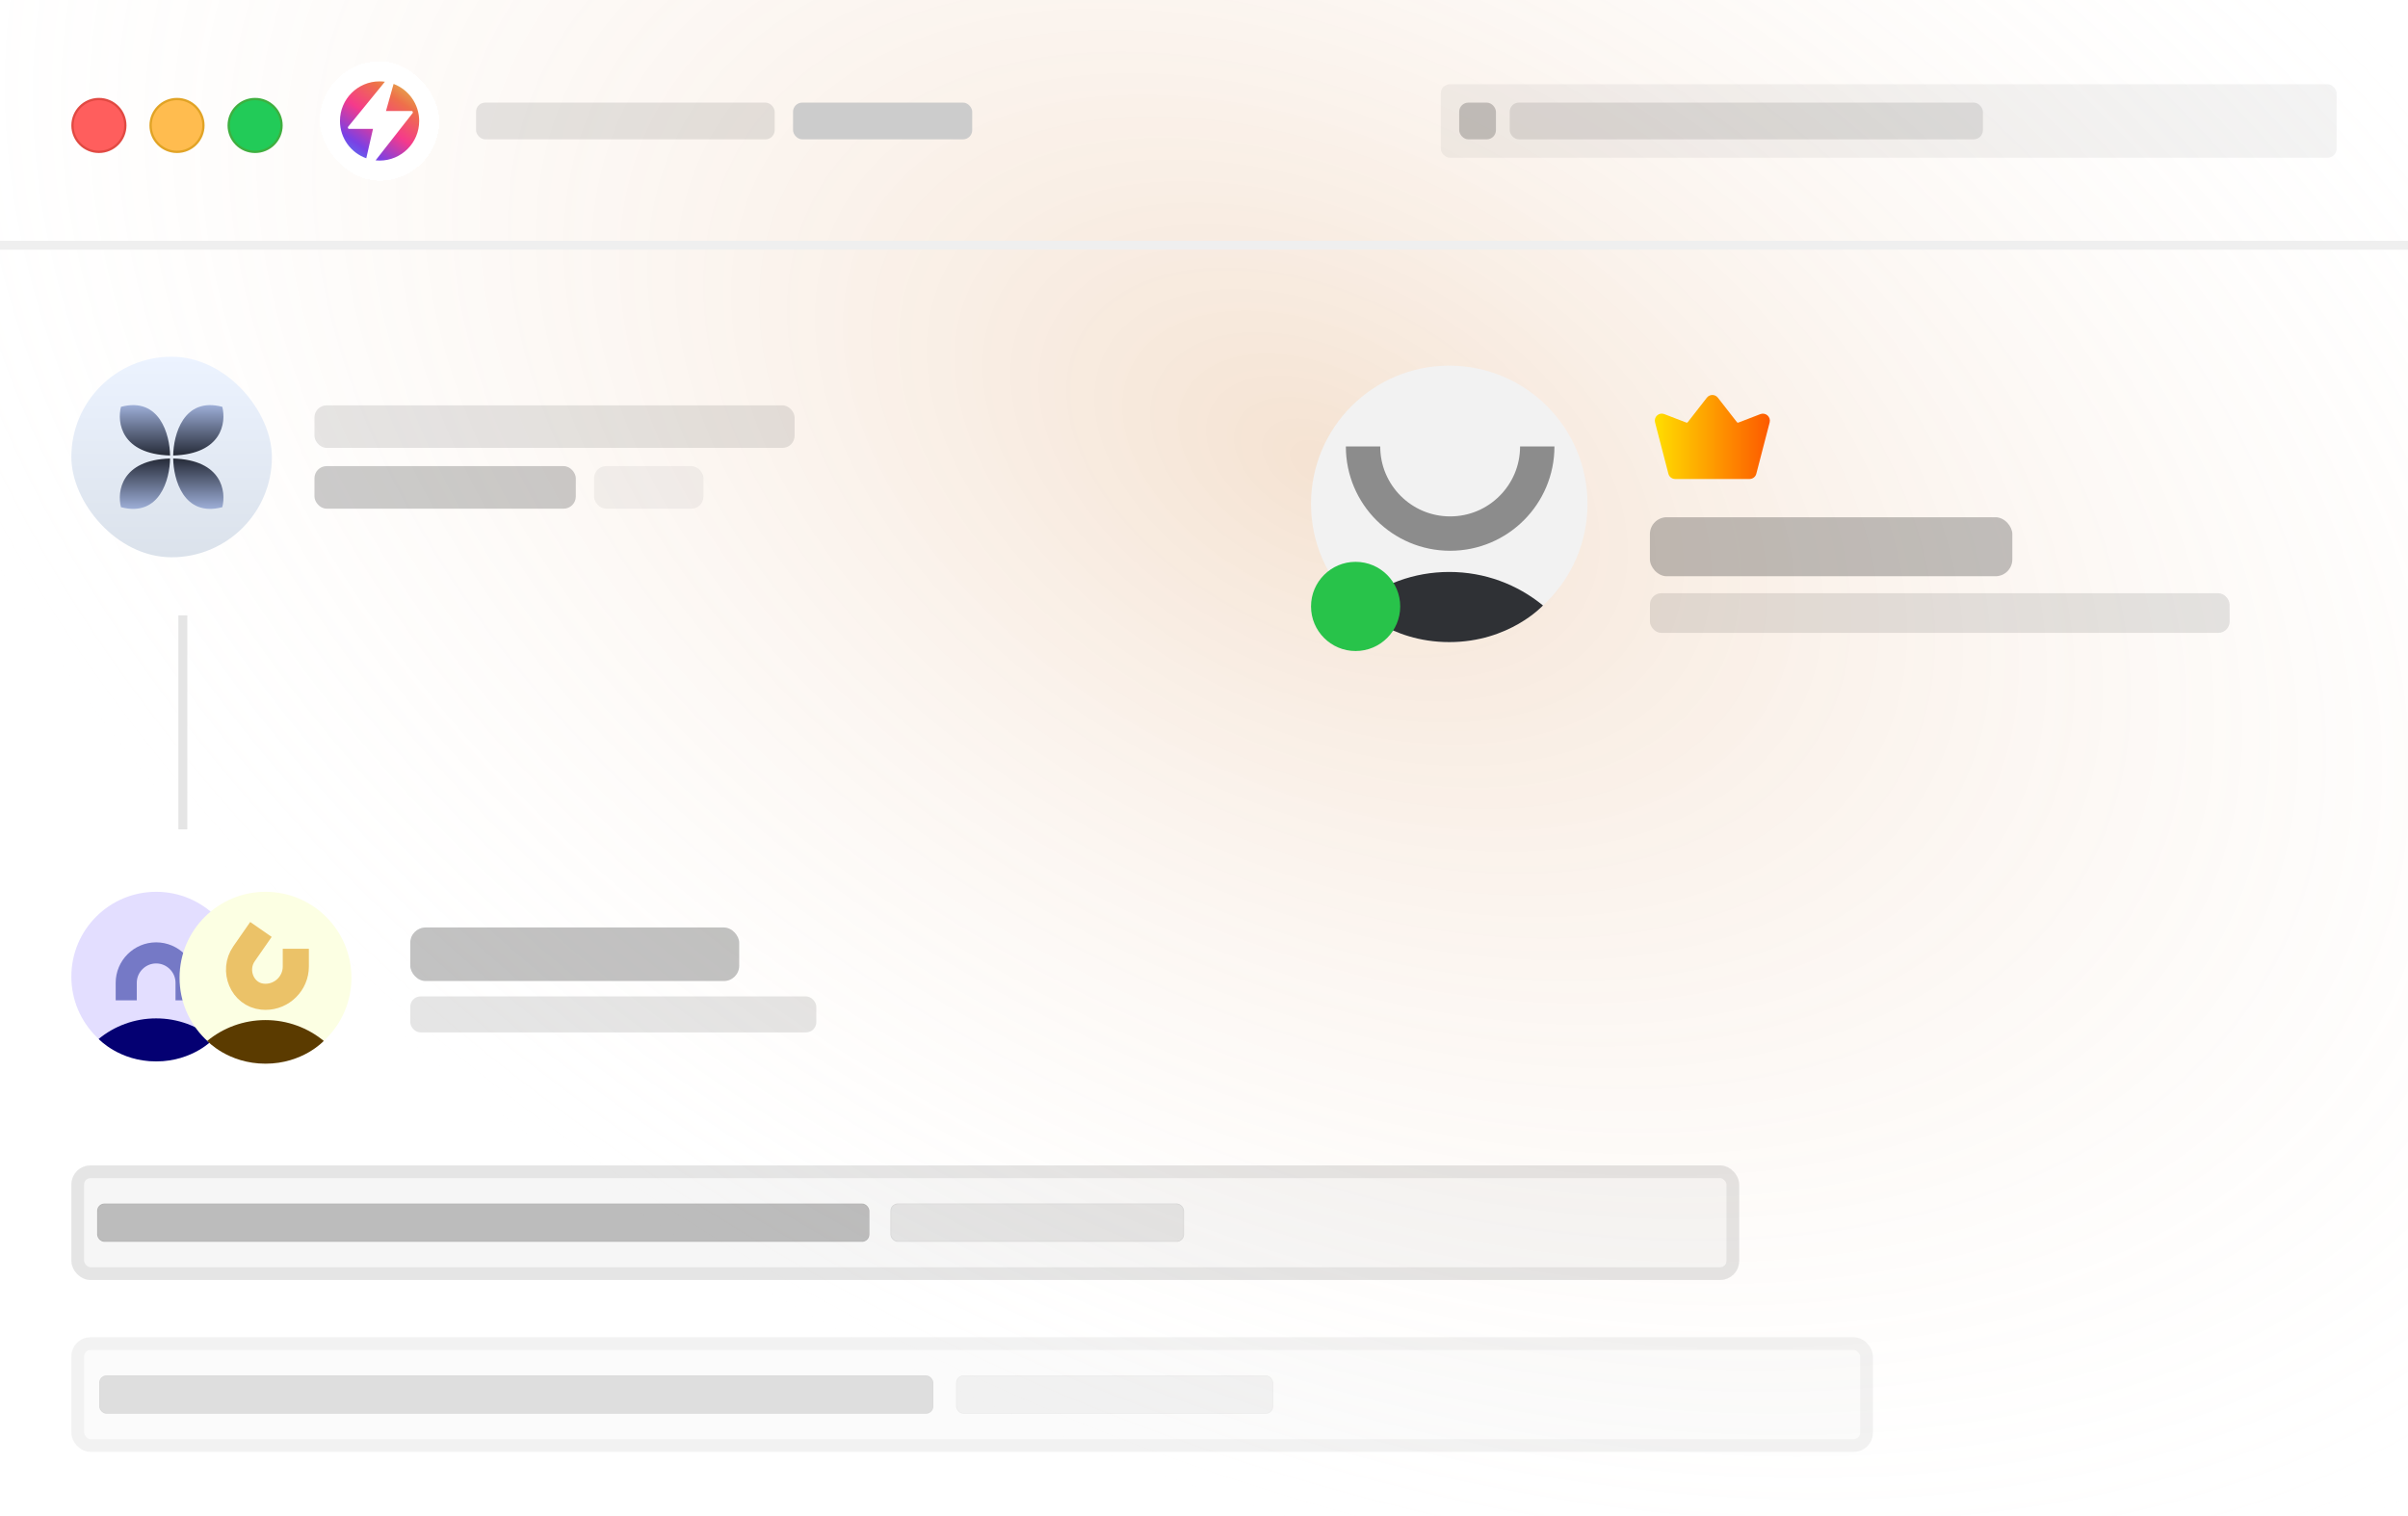<svg width="270" height="170" viewBox="0 0 270 170" fill="none" xmlns="http://www.w3.org/2000/svg">
<rect width="270" height="170" fill="url(#paint0_radial_2008_2151)"/>
<path d="M162.5 72C171.06 72 178 65.06 178 56.5C178 47.94 171.06 41 162.5 41C153.94 41 147 47.94 147 56.5C147 65.06 153.94 72 162.5 72Z" fill="#F2F2F2"/>
<path d="M152.833 50.065C152.833 55.459 157.206 59.832 162.6 59.832C167.994 59.832 172.367 55.459 172.367 50.065" stroke="#8C8C8C" stroke-width="3.854" stroke-miterlimit="10"/>
<path d="M173.007 67.892C170.148 65.544 166.489 64.134 162.501 64.134C158.512 64.134 154.852 65.544 151.994 67.893C151.994 67.893 155.746 72 162.501 72C169.255 72 173.007 67.892 173.007 67.892Z" fill="#2F3135"/>
<circle cx="152" cy="68" r="5" fill="#28C34A"/>
<path d="M198.427 47.357L196.928 53.126C196.885 53.293 196.787 53.441 196.651 53.546C196.514 53.652 196.346 53.709 196.174 53.71H187.826C187.654 53.709 187.486 53.652 187.349 53.546C187.213 53.441 187.115 53.293 187.072 53.126L185.573 47.357C185.537 47.218 185.539 47.072 185.581 46.935C185.622 46.797 185.701 46.674 185.808 46.578C185.915 46.482 186.046 46.418 186.187 46.392C186.328 46.367 186.474 46.38 186.608 46.432L189.091 47.388C189.116 47.398 189.143 47.399 189.169 47.392C189.195 47.385 189.218 47.37 189.235 47.348L191.385 44.592C191.458 44.498 191.551 44.422 191.658 44.37C191.764 44.318 191.881 44.29 192 44.29C192.119 44.29 192.236 44.318 192.342 44.37C192.449 44.422 192.542 44.498 192.615 44.592L194.765 47.348C194.782 47.37 194.805 47.385 194.831 47.392C194.857 47.399 194.884 47.398 194.909 47.388L197.392 46.432C197.526 46.383 197.671 46.37 197.811 46.397C197.951 46.424 198.081 46.488 198.188 46.583C198.294 46.678 198.373 46.801 198.415 46.937C198.457 47.073 198.461 47.219 198.427 47.357Z" fill="url(#paint1_linear_2008_2151)"/>
<rect x="8" y="40" width="22.489" height="22.489" rx="11.244" fill="url(#paint2_linear_2008_2151)"/>
<path d="M13.563 45.617C13.114 47.367 13.586 50.909 19.069 51.077C19.046 48.777 17.912 44.465 13.563 45.617Z" fill="url(#paint3_linear_2008_2151)"/>
<path d="M24.926 45.617C25.375 47.367 24.903 50.909 19.42 51.077C19.443 48.777 20.577 44.465 24.926 45.617Z" fill="url(#paint4_linear_2008_2151)"/>
<path d="M13.563 56.871C13.114 55.121 13.586 51.579 19.069 51.412C19.045 53.712 17.912 58.023 13.563 56.871Z" fill="url(#paint5_linear_2008_2151)"/>
<path d="M24.926 56.871C25.375 55.121 24.903 51.579 19.42 51.412C19.443 53.712 20.577 58.023 24.926 56.871Z" fill="url(#paint6_linear_2008_2151)"/>
<rect x="35.259" y="45.452" width="53.837" height="4.77" rx="1.363" fill="black" fill-opacity="0.1"/>
<rect x="35.259" y="52.267" width="29.304" height="4.77" rx="1.363" fill="black" fill-opacity="0.2"/>
<rect x="66.607" y="52.267" width="12.267" height="4.77" rx="1.363" fill="black" fill-opacity="0.05"/>
<rect x="53.378" y="11.504" width="33.483" height="4.121" rx="1.03" fill="black" fill-opacity="0.1"/>
<rect x="88.921" y="11.504" width="20.09" height="4.121" rx="1.03" fill="#CCCCCC"/>
<rect x="161.552" y="9.444" width="100.447" height="8.242" rx="1.03" fill="black" fill-opacity="0.05"/>
<rect x="163.613" y="11.504" width="4.121" height="4.121" rx="1.03" fill="black" fill-opacity="0.2"/>
<rect x="169.279" y="11.504" width="53.057" height="4.121" rx="1.03" fill="black" fill-opacity="0.1"/>
<g filter="url(#filter0_d_2008_2151)">
<rect x="35.864" y="6.868" width="13.393" height="13.393" rx="6.696" fill="white" shape-rendering="crispEdges"/>
<path d="M44.132 9.41C45.809 10.044 47.002 11.665 47.002 13.564C47.002 16.017 45.013 18.006 42.56 18.006C42.41 18.006 42.261 17.997 42.114 17.982L46.254 12.698C46.278 12.671 46.291 12.636 46.291 12.595C46.291 12.511 46.234 12.447 46.16 12.447H43.279L44.132 9.41ZM42.56 9.124C42.763 9.124 42.963 9.138 43.158 9.164L39.046 14.202C39.022 14.229 39.009 14.266 39.009 14.307C39.009 14.389 39.066 14.453 39.139 14.453H41.823L41.069 17.748C39.35 17.135 38.12 15.493 38.12 13.564C38.12 11.112 40.108 9.124 42.56 9.124Z" fill="url(#paint7_linear_2008_2151)"/>
</g>
<circle cx="11.091" cy="14.067" r="2.962" fill="#FF5E5D" stroke="#E14942" stroke-width="0.258"/>
<circle cx="19.848" cy="14.067" r="2.962" fill="#FFBC4F" stroke="#E1A325" stroke-width="0.258"/>
<circle cx="28.605" cy="14.067" r="2.962" fill="#22CB58" stroke="#3EAF3F" stroke-width="0.258"/>
<g style="mix-blend-mode:plus-darker">
<path d="M0 27.5H270" stroke="#EFEFEF"/>
</g>
<path d="M17.509 119.018C22.761 119.018 27.018 114.761 27.018 109.509C27.018 104.257 22.761 100 17.509 100C12.257 100 8 104.257 8 109.509C8 114.761 12.257 119.018 17.509 119.018Z" fill="#E3DEFF"/>
<path d="M23.955 116.498C22.201 115.058 19.956 114.193 17.509 114.193C15.062 114.193 12.817 115.058 11.063 116.499C11.063 116.499 13.365 119.018 17.509 119.018C21.653 119.018 23.955 116.498 23.955 116.498Z" fill="#040072"/>
<path d="M14.154 112.168V110.205C14.154 108.36 15.664 106.85 17.509 106.85C19.354 106.85 20.863 108.36 20.863 110.205V112.168" stroke="#7579C6" stroke-width="2.365" stroke-miterlimit="10"/>
<path d="M29.77 119.272C35.092 119.272 39.406 114.958 39.406 109.636C39.406 104.314 35.092 100 29.77 100C24.448 100 20.134 104.314 20.134 109.636C20.134 114.958 24.448 119.272 29.77 119.272Z" fill="#FCFFE3"/>
<path d="M36.302 116.719C34.525 115.259 32.25 114.382 29.77 114.382C27.29 114.382 25.015 115.259 23.238 116.719C23.238 116.719 25.571 119.272 29.77 119.272C33.969 119.272 36.302 116.719 36.302 116.719Z" fill="#5B3B00"/>
<path d="M33.169 106.386V108.375C33.169 110.245 31.64 111.775 29.77 111.775C29.653 111.775 29.537 111.769 29.423 111.757C27.155 111.525 26.059 108.823 27.361 106.951L29.259 104.22" stroke="#EBC268" stroke-width="2.929" stroke-miterlimit="10"/>
<rect x="46" y="104" width="36.884" height="6.004" rx="1.716" fill="#252525" fill-opacity="0.28"/>
<rect x="46" y="111.733" width="45.529" height="4.034" rx="1.153" fill="#252525" fill-opacity="0.12"/>
<rect x="185" y="58" width="40.635" height="6.615" rx="1.89" fill="#252525" fill-opacity="0.28"/>
<rect x="185" y="66.52" width="65" height="4.444" rx="1.27" fill="#252525" fill-opacity="0.12"/>
<rect x="8" y="130.678" width="187.011" height="12.848" rx="2.141" fill="#252525" fill-opacity="0.04"/>
<rect x="8.714" y="131.392" width="185.583" height="11.421" rx="1.428" stroke="#252525" stroke-opacity="0.08" stroke-width="1.428"/>
<rect x="10.896" y="134.961" width="86.579" height="4.283" rx="0.818" fill="#252525" fill-opacity="0.28"/>
<rect x="10.93" y="134.995" width="86.511" height="4.214" rx="0.784" stroke="#252525" stroke-opacity="0.08" stroke-width="0.068"/>
<rect x="99.85" y="134.961" width="32.9" height="4.283" rx="0.818" fill="#252525" fill-opacity="0.09"/>
<rect x="99.884" y="134.995" width="32.832" height="4.214" rx="0.784" stroke="#252525" stroke-opacity="0.08" stroke-width="0.068"/>
<g opacity="0.5">
<rect x="8" y="149.95" width="202" height="12.848" rx="2.141" fill="#252525" fill-opacity="0.04"/>
<rect x="8.714" y="150.664" width="200.572" height="11.421" rx="1.428" stroke="#252525" stroke-opacity="0.08" stroke-width="1.428"/>
<rect x="11.128" y="154.233" width="93.519" height="4.283" rx="0.818" fill="#252525" fill-opacity="0.28"/>
<rect x="11.162" y="154.267" width="93.45" height="4.214" rx="0.784" stroke="#252525" stroke-opacity="0.08" stroke-width="0.068"/>
<rect x="107.212" y="154.233" width="35.537" height="4.283" rx="0.818" fill="#252525" fill-opacity="0.09"/>
<rect x="107.247" y="154.267" width="35.469" height="4.214" rx="0.784" stroke="#252525" stroke-opacity="0.08" stroke-width="0.068"/>
</g>
<line x1="20.5" y1="69" x2="20.5" y2="93" stroke="#E5E5E5"/>
<defs>
<filter id="filter0_d_2008_2151" x="34.779" y="5.783" width="15.564" height="15.564" filterUnits="userSpaceOnUse" color-interpolation-filters="sRGB">
<feFlood flood-opacity="0" result="BackgroundImageFix"/>
<feColorMatrix in="SourceAlpha" type="matrix" values="0 0 0 0 0 0 0 0 0 0 0 0 0 0 0 0 0 0 127 0" result="hardAlpha"/>
<feOffset/>
<feGaussianBlur stdDeviation="0.543"/>
<feComposite in2="hardAlpha" operator="out"/>
<feColorMatrix type="matrix" values="0 0 0 0 0 0 0 0 0 0 0 0 0 0 0 0 0 0 0.25 0"/>
<feBlend mode="normal" in2="BackgroundImageFix" result="effect1_dropShadow_2008_2151"/>
<feBlend mode="normal" in="SourceGraphic" in2="effect1_dropShadow_2008_2151" result="shape"/>
</filter>
<radialGradient id="paint0_radial_2008_2151" cx="0" cy="0" r="1" gradientUnits="userSpaceOnUse" gradientTransform="translate(148 52) rotate(117.366) scale(112.038 177.943)">
<stop stop-color="#CE7528" stop-opacity="0.21"/>
<stop offset="1" stop-color="white" stop-opacity="0"/>
</radialGradient>
<linearGradient id="paint1_linear_2008_2151" x1="185.547" y1="49" x2="198.457" y2="49" gradientUnits="userSpaceOnUse">
<stop stop-color="#FFDE00"/>
<stop offset="1" stop-color="#FD5900"/>
</linearGradient>
<linearGradient id="paint2_linear_2008_2151" x1="19.244" y1="40" x2="19.244" y2="62.489" gradientUnits="userSpaceOnUse">
<stop stop-color="#ECF3FF"/>
<stop offset="0.332" stop-color="#E6EDF8"/>
<stop offset="1" stop-color="#DBE2EB"/>
</linearGradient>
<linearGradient id="paint3_linear_2008_2151" x1="16.251" y1="45.425" x2="16.251" y2="51.077" gradientUnits="userSpaceOnUse">
<stop stop-color="#9DAED7"/>
<stop offset="1" stop-color="#262B38"/>
</linearGradient>
<linearGradient id="paint4_linear_2008_2151" x1="22.238" y1="45.425" x2="22.238" y2="51.077" gradientUnits="userSpaceOnUse">
<stop stop-color="#9DAED7"/>
<stop offset="1" stop-color="#262B38"/>
</linearGradient>
<linearGradient id="paint5_linear_2008_2151" x1="16.251" y1="57.063" x2="16.251" y2="51.412" gradientUnits="userSpaceOnUse">
<stop stop-color="#9DAED7"/>
<stop offset="1" stop-color="#262B38"/>
</linearGradient>
<linearGradient id="paint6_linear_2008_2151" x1="22.238" y1="57.063" x2="22.238" y2="51.412" gradientUnits="userSpaceOnUse">
<stop stop-color="#9DAED7"/>
<stop offset="1" stop-color="#262B38"/>
</linearGradient>
<linearGradient id="paint7_linear_2008_2151" x1="46.113" y1="8.236" x2="38.564" y2="19.042" gradientUnits="userSpaceOnUse">
<stop stop-color="#DDD24C"/>
<stop offset="0.25" stop-color="#EE704A"/>
<stop offset="0.5" stop-color="#F53A8B"/>
<stop offset="0.75" stop-color="#7B40E4"/>
<stop offset="1" stop-color="#3D9BFC"/>
</linearGradient>
</defs>
</svg>
